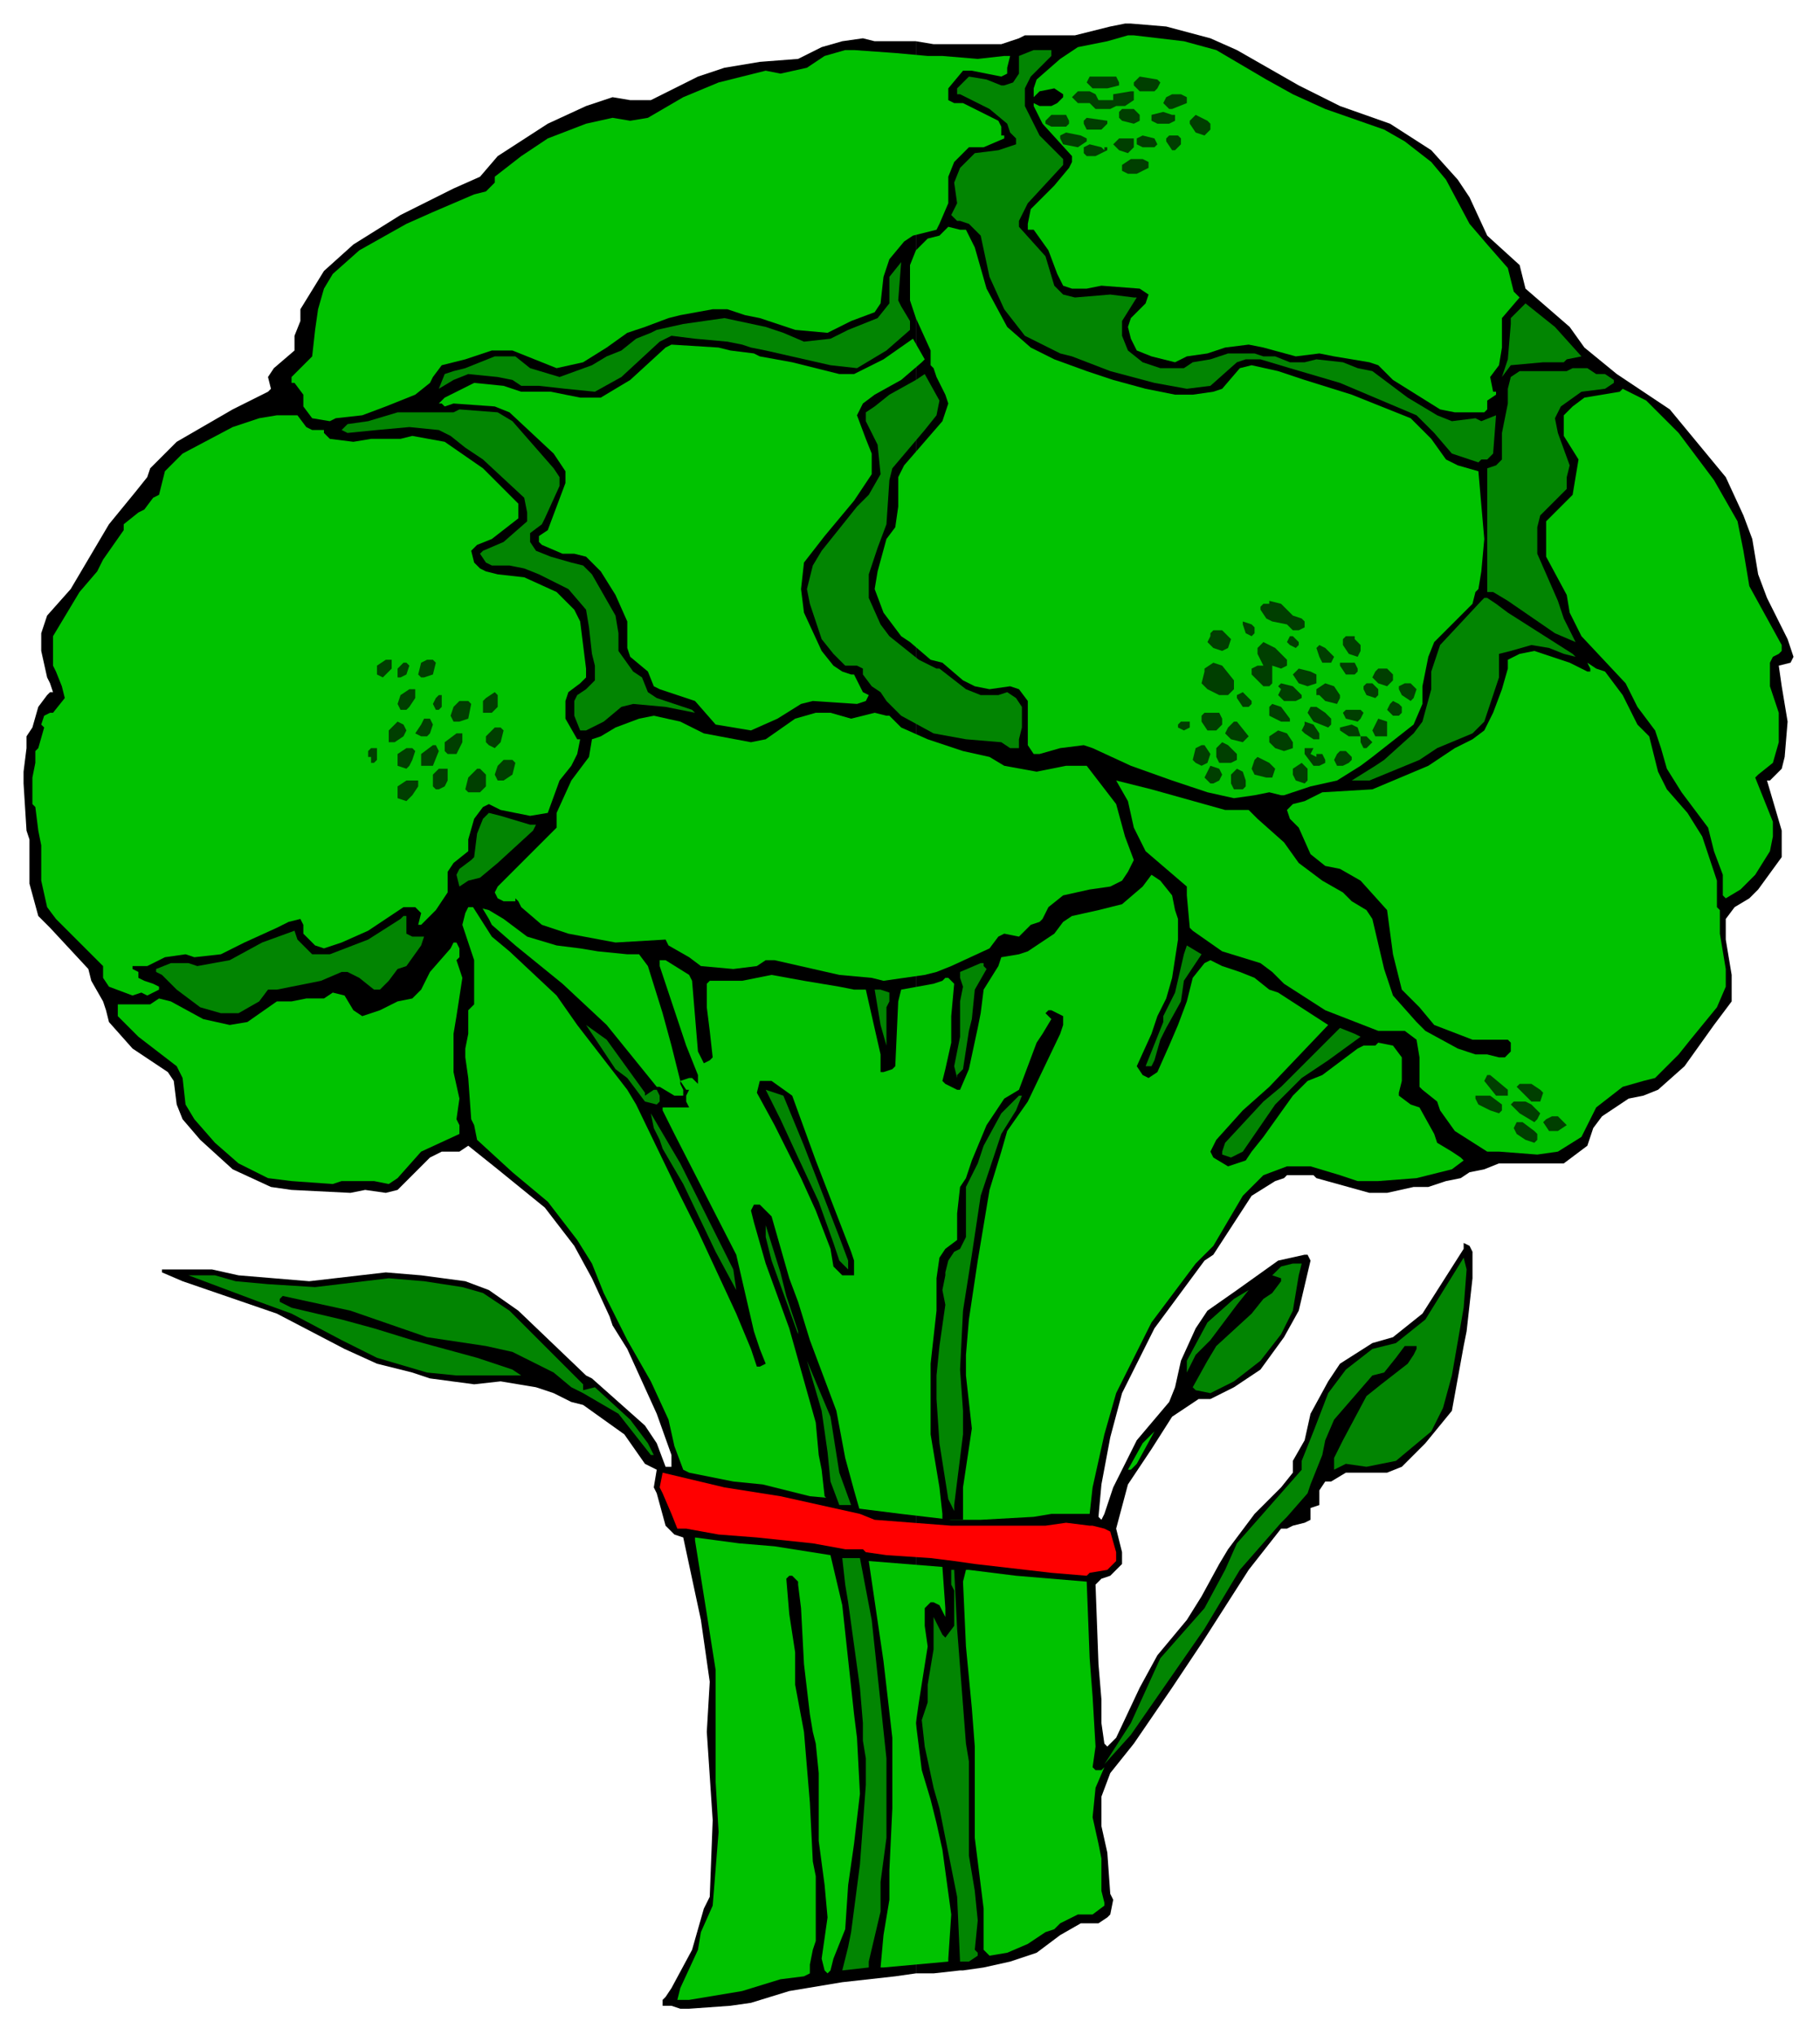 <?xml version="1.0" encoding="UTF-8" standalone="no"?>
<svg
   xmlns:dc="http://purl.org/dc/elements/1.1/"
   xmlns:cc="http://creativecommons.org/ns#"
   xmlns:rdf="http://www.w3.org/1999/02/22-rdf-syntax-ns#"
   xmlns:svg="http://www.w3.org/2000/svg"
   xmlns="http://www.w3.org/2000/svg"
   xmlns:sodipodi="http://sodipodi.sourceforge.net/DTD/sodipodi-0.dtd"
   xmlns:inkscape="http://www.inkscape.org/namespaces/inkscape"
   version="1.0"
   width="163.512mm"
   height="182.827mm"
   id="svg247"
   sodipodi:docname="VEGTB033.WMF">
  <sodipodi:namedview
     pagecolor="#ffffff"
     bordercolor="#666666"
     borderopacity="1"
     objecttolerance="10"
     gridtolerance="10"
     guidetolerance="10"
     inkscape:pageopacity="0"
     inkscape:pageshadow="2"
     inkscape:window-width="640"
     inkscape:window-height="480"
     id="namedview249" />
  <defs
     id="defs3">
    <pattern
       id="WMFhbasepattern"
       patternUnits="userSpaceOnUse"
       width="6"
       height="6"
       x="0"
       y="0" />
  </defs>
  <path
     style="fill:#000000;fill-rule:evenodd;fill-opacity:1;stroke:none;"
     d="  M 311,14   L 311,670   L 304,671   L 286,673   L 268,676   L 255,680   L 248,681   L 234,682   L 231,682   L 228,681   L 225,681   L 225,680   L 225,679   L 226,678   L 228,675   L 235,662   L 239,648   L 241,644   L 242,618   L 240,588   L 241,571   L 238,550   L 232,522   L 229,521   L 226,518   L 223,507   L 222,505   L 223,499   L 219,497   L 212,487   L 198,477   L 194,476   L 188,473   L 182,471   L 170,469   L 161,470   L 146,468   L 140,466   L 128,463   L 117,458   L 94,446   L 62,435   L 55,432   L 55,431   L 56,431   L 72,431   L 81,433   L 105,435   L 131,432   L 143,433   L 158,435   L 166,438   L 176,445   L 199,467   L 201,468   L 219,484   L 223,490   L 226,498   L 227,498   L 228,498   L 228,494   L 223,480   L 213,458   L 208,450   L 207,447   L 201,434   L 195,423   L 185,410   L 169,397   L 159,389   L 156,391   L 150,391   L 146,393   L 135,404   L 131,405   L 124,404   L 119,405   L 99,404   L 92,403   L 79,397   L 68,387   L 62,380   L 60,375   L 59,367   L 57,364   L 45,356   L 37,347   L 36,343   L 35,340   L 31,333   L 30,329   L 17,315   L 13,311   L 10,300   L 10,285   L 9,282   L 8,266   L 8,262   L 9,254   L 9,250   L 11,247   L 13,240   L 16,236   L 17,235   L 18,235   L 17,232   L 16,230   L 14,221   L 14,215   L 16,209   L 24,200   L 37,178   L 46,167   L 50,162   L 51,159   L 55,155   L 60,150   L 79,139   L 91,133   L 92,132   L 91,128   L 93,125   L 100,119   L 100,114   L 102,109   L 102,105   L 110,92   L 120,83   L 136,73   L 154,64   L 163,60   L 169,53   L 186,42   L 199,36   L 208,33   L 214,34   L 221,34   L 237,26   L 246,23   L 258,21   L 271,20   L 279,16   L 286,14   L 293,13   L 297,14   L 305,14   L 311,14  z "
     id="path5" />
  <path
     style="fill:#000000;fill-rule:evenodd;fill-opacity:1;stroke:none;"
     d="  M 311,14   L 317,15   L 326,15   L 340,15   L 346,13   L 348,12   L 365,12   L 377,9   L 382,8   L 384,8   L 396,9   L 411,13   L 420,17   L 441,29   L 455,36   L 472,42   L 486,51   L 495,61   L 499,67   L 505,80   L 516,90   L 518,98   L 533,111   L 538,118   L 549,127   L 567,139   L 586,162   L 592,175   L 595,183   L 597,195   L 600,203   L 607,217   L 609,223   L 608,225   L 604,226   L 605,233   L 607,245   L 606,257   L 605,261   L 602,264   L 601,265   L 600,265   L 605,282   L 605,291   L 597,302   L 594,305   L 589,308   L 586,312   L 586,319   L 588,331   L 588,340   L 582,348   L 572,362   L 563,370   L 558,372   L 553,373   L 544,379   L 541,383   L 539,389   L 531,395   L 526,395   L 514,395   L 509,395   L 504,397   L 499,398   L 496,400   L 491,401   L 485,403   L 480,403   L 471,405   L 465,405   L 447,400   L 446,399   L 437,399   L 436,400   L 433,401   L 425,406   L 412,426   L 409,428   L 392,451   L 381,473   L 377,488   L 374,504   L 373,515   L 374,516   L 375,514   L 378,505   L 380,501   L 386,489   L 397,476   L 399,471   L 401,462   L 406,451   L 410,445   L 420,438   L 434,428   L 443,426   L 444,426   L 445,428   L 441,445   L 436,454   L 428,465   L 419,471   L 411,475   L 407,475   L 401,479   L 398,481   L 391,492   L 387,498   L 383,504   L 379,519   L 381,527   L 381,531   L 377,535   L 374,536   L 372,538   L 373,565   L 374,577   L 374,585   L 375,592   L 376,593   L 379,590   L 387,573   L 393,562   L 403,550   L 408,542   L 414,531   L 417,526   L 426,514   L 435,505   L 439,500   L 439,496   L 443,489   L 445,480   L 451,469   L 455,463   L 466,456   L 473,454   L 483,446   L 497,424   L 497,422   L 497,422   L 499,423   L 500,425   L 500,434   L 498,452   L 497,457   L 495,468   L 493,479   L 484,490   L 476,498   L 471,500   L 462,500   L 457,500   L 452,503   L 450,503   L 448,506   L 448,510   L 448,511   L 445,512   L 445,515   L 445,516   L 443,517   L 439,518   L 437,519   L 435,519   L 424,533   L 408,558   L 398,573   L 385,592   L 377,602   L 374,610   L 374,620   L 376,629   L 377,643   L 378,645   L 377,650   L 376,651   L 373,653   L 367,653   L 360,657   L 352,663   L 343,666   L 334,668   L 327,669   L 326,669   L 317,670   L 311,670   L 311,14  z "
     id="path7" />
  <path
     style="fill:#000000;fill-rule:evenodd;fill-opacity:1;stroke:none;"
     d="  M 159,374   L 161,375   L 163,375   L 180,386   L 186,392   L 187,395   L 199,409   L 200,411   L 202,413   L 205,412   L 206,410   L 191,393   L 190,391   L 173,376   L 169,371   L 161,362   L 159,360   L 157,357   L 159,374  z "
     id="path9" />
  <path
     style="fill:#00c200;fill-rule:evenodd;fill-opacity:1;stroke:none;"
     d="  M 159,366   L 158,359   L 158,356   L 159,351   L 159,344   L 159,343   L 161,341   L 161,326   L 158,317   L 157,314   L 158,310   L 159,308   L 162,308   L 166,309   L 171,312   L 179,318   L 189,321   L 197,322   L 203,323   L 213,324   L 216,324   L 217,324   L 220,328   L 225,344   L 228,355   L 231,367   L 234,366   L 235,366   L 236,367   L 237,368   L 237,365   L 233,355   L 224,328   L 224,326   L 226,326   L 234,331   L 235,333   L 237,357   L 239,361   L 241,360   L 242,359   L 241,350   L 240,342   L 240,334   L 241,333   L 252,333   L 262,331   L 273,333   L 285,335   L 290,336   L 294,336   L 299,358   L 299,362   L 299,364   L 300,364   L 303,363   L 304,362   L 305,340   L 306,336   L 317,334   L 320,333   L 321,332   L 321,332   L 322,332   L 324,334   L 323,345   L 323,354   L 321,363   L 320,367   L 321,368   L 325,370   L 326,370   L 329,363   L 332,349   L 333,344   L 334,336   L 339,328   L 340,325   L 346,324   L 349,323   L 358,317   L 361,313   L 364,311   L 373,309   L 381,307   L 388,301   L 391,297   L 394,299   L 398,304   L 399,309   L 400,312   L 400,319   L 398,332   L 396,339   L 393,345   L 391,351   L 386,362   L 388,365   L 390,366   L 393,364   L 397,355   L 400,348   L 403,340   L 405,332   L 409,327   L 411,326   L 415,328   L 421,330   L 426,332   L 431,336   L 434,337   L 451,348   L 431,369   L 422,377   L 413,387   L 411,391   L 412,393   L 417,396   L 420,395   L 423,394   L 425,391   L 429,386   L 439,372   L 444,367   L 449,365   L 461,356   L 463,355   L 467,355   L 468,354   L 473,355   L 476,359   L 476,367   L 475,371   L 475,372   L 479,375   L 482,376   L 487,385   L 488,388   L 493,391   L 496,393   L 497,394   L 493,397   L 481,400   L 468,401   L 461,401   L 455,399   L 445,396   L 445,396   L 445,396   L 443,396   L 437,396   L 437,396   L 429,399   L 426,402   L 422,406   L 412,423   L 406,429   L 391,449   L 379,473   L 375,487   L 371,505   L 370,514   L 357,514   L 351,515   L 333,516   L 323,516   L 306,514   L 290,512   L 286,509   L 275,508   L 259,504   L 249,503   L 234,500   L 232,499   L 229,491   L 227,482   L 221,469   L 213,455   L 205,439   L 201,429   L 196,421   L 186,408   L 174,398   L 162,387   L 161,382   L 160,380   L 159,366  z "
     id="path11" />
  <path
     style="fill:#000000;fill-rule:evenodd;fill-opacity:1;stroke:none;"
     d="  M 167,314   L 166,312   L 163,307   L 160,307   L 167,318   L 173,323   L 189,338   L 196,348   L 213,370   L 216,375   L 230,404   L 237,418   L 250,446   L 255,458   L 257,464   L 257,464   L 258,464   L 260,463   L 258,458   L 256,452   L 250,426   L 229,385   L 225,377   L 225,376   L 232,376   L 233,376   L 234,376   L 233,374   L 233,372   L 234,370   L 233,370   L 231,367   L 231,368   L 232,370   L 232,372   L 229,372   L 224,369   L 223,369   L 206,348   L 191,334   L 175,321   L 167,314  z "
     id="path13" />
  <path
     style="fill:#00c200;fill-rule:evenodd;fill-opacity:1;stroke:none;"
     d="  M 413,17   L 430,27   L 439,32   L 450,37   L 470,44   L 477,48   L 486,55   L 491,61   L 499,76   L 505,83   L 512,91   L 514,99   L 516,101   L 510,108   L 510,118   L 509,124   L 506,128   L 507,133   L 508,133   L 508,134   L 505,136   L 505,139   L 504,140   L 499,140   L 494,140   L 489,139   L 473,129   L 468,124   L 465,123   L 453,121   L 448,120   L 440,121   L 429,118   L 424,117   L 416,118   L 410,120   L 403,121   L 399,123   L 391,121   L 386,119   L 384,115   L 383,111   L 384,108   L 389,103   L 390,100   L 387,98   L 374,97   L 369,98   L 364,98   L 361,97   L 359,93   L 356,85   L 351,78   L 349,78   L 349,76   L 350,71   L 358,63   L 363,57   L 364,55   L 364,53   L 354,42   L 351,36   L 351,35   L 353,36   L 357,36   L 359,35   L 361,33   L 361,32   L 358,30   L 353,31   L 352,32   L 351,33   L 351,33   L 351,33   L 351,33   L 351,30   L 352,27   L 360,20   L 366,16   L 376,14   L 383,12   L 385,12   L 402,14   L 413,17  z "
     id="path15" />
  <path
     style="fill:#00c200;fill-rule:evenodd;fill-opacity:1;stroke:none;"
     d="  M 315,19   L 320,19   L 332,20   L 341,19   L 342,19   L 343,19   L 342,23   L 342,25   L 340,26   L 330,24   L 327,24   L 322,30   L 322,34   L 324,35   L 327,35   L 339,41   L 340,43   L 340,46   L 341,46   L 341,47   L 334,50   L 329,50   L 324,55   L 322,60   L 322,69   L 319,76   L 318,78   L 310,80   L 307,82   L 302,88   L 300,94   L 299,103   L 297,106   L 289,109   L 281,113   L 270,112   L 258,108   L 253,107   L 247,105   L 242,105   L 231,107   L 227,108   L 219,111   L 213,113   L 206,118   L 198,123   L 189,125   L 179,121   L 174,119   L 167,119   L 158,122   L 150,124   L 147,128   L 146,130   L 141,134   L 131,138   L 123,141   L 114,142   L 112,143   L 106,142   L 103,138   L 103,134   L 100,130   L 99,130   L 99,128   L 106,121   L 107,112   L 108,105   L 110,98   L 113,93   L 122,85   L 138,76   L 147,72   L 161,66   L 165,65   L 168,62   L 168,60   L 177,53   L 186,47   L 199,42   L 208,40   L 214,41   L 220,40   L 232,33   L 244,28   L 260,24   L 265,25   L 274,23   L 280,19   L 287,17   L 290,17   L 304,18   L 315,19  z "
     id="path17" />
  <path
     style="fill:#028502;fill-rule:evenodd;fill-opacity:1;stroke:none;"
     d="  M 357,17   L 357,19   L 350,26   L 348,30   L 348,36   L 353,46   L 361,54   L 361,56   L 349,69   L 346,75   L 346,77   L 355,87   L 358,97   L 361,100   L 365,101   L 377,100   L 385,101   L 386,101   L 386,101   L 381,109   L 381,114   L 383,119   L 388,123   L 394,125   L 402,125   L 405,123   L 411,122   L 417,120   L 426,120   L 429,121   L 433,121   L 438,123   L 443,123   L 447,122   L 456,123   L 461,125   L 466,126   L 478,135   L 488,141   L 493,143   L 501,142   L 503,143   L 508,141   L 507,154   L 505,156   L 503,156   L 502,157   L 496,155   L 493,154   L 487,147   L 481,141   L 455,130   L 438,125   L 428,122   L 423,122   L 420,123   L 411,131   L 403,132   L 392,130   L 377,126   L 364,121   L 360,120   L 348,114   L 341,105   L 336,94   L 333,80   L 329,76   L 326,75   L 325,75   L 324,74   L 323,73   L 325,69   L 324,62   L 326,57   L 331,52   L 339,51   L 345,49   L 345,47   L 343,45   L 342,42   L 336,37   L 326,32   L 325,32   L 325,30   L 329,26   L 335,27   L 340,29   L 341,29   L 344,28   L 346,25   L 346,21   L 346,19   L 351,17   L 356,17   L 357,17  z "
     id="path19" />
  <path
     style="fill:#003f00;fill-rule:evenodd;fill-opacity:1;stroke:none;"
     d="  M 380,28   L 380,29   L 376,30   L 371,30   L 369,28   L 370,26   L 371,26   L 379,26   L 380,28  z "
     id="path21" />
  <path
     style="fill:#003f00;fill-rule:evenodd;fill-opacity:1;stroke:none;"
     d="  M 394,28   L 393,30   L 392,31   L 387,31   L 385,29   L 385,28   L 387,26   L 393,27   L 394,28  z "
     id="path23" />
  <path
     style="fill:#003f00;fill-rule:evenodd;fill-opacity:1;stroke:none;"
     d="  M 372,32   L 373,34   L 377,34   L 377,34   L 378,34   L 378,32   L 384,31   L 384,31   L 385,31   L 385,33   L 385,34   L 382,36   L 379,36   L 377,37   L 372,37   L 370,35   L 366,35   L 364,33   L 366,31   L 370,31   L 372,32  z "
     id="path25" />
  <path
     style="fill:#003f00;fill-rule:evenodd;fill-opacity:1;stroke:none;"
     d="  M 403,33   L 403,35   L 398,37   L 397,37   L 395,35   L 396,33   L 398,32   L 401,32   L 403,33  z "
     id="path27" />
  <path
     style="fill:#003f00;fill-rule:evenodd;fill-opacity:1;stroke:none;"
     d="  M 387,39   L 387,39   L 387,41   L 385,42   L 381,41   L 380,40   L 380,38   L 381,37   L 385,37   L 387,39  z "
     id="path29" />
  <path
     style="fill:#003f00;fill-rule:evenodd;fill-opacity:1;stroke:none;"
     d="  M 399,39   L 399,41   L 397,42   L 393,42   L 391,41   L 391,39   L 395,38   L 398,39   L 399,39  z "
     id="path31" />
  <path
     style="fill:#003f00;fill-rule:evenodd;fill-opacity:1;stroke:none;"
     d="  M 363,41   L 363,42   L 362,43   L 357,43   L 355,42   L 355,41   L 357,39   L 359,39   L 362,39   L 363,41  z "
     id="path33" />
  <path
     style="fill:#003f00;fill-rule:evenodd;fill-opacity:1;stroke:none;"
     d="  M 411,42   L 411,44   L 409,46   L 406,45   L 404,42   L 404,41   L 406,39   L 410,41   L 411,42  z "
     id="path35" />
  <path
     style="fill:#003f00;fill-rule:evenodd;fill-opacity:1;stroke:none;"
     d="  M 376,41   L 376,42   L 374,44   L 370,44   L 369,44   L 368,42   L 368,41   L 369,40   L 376,41   L 376,41  z "
     id="path37" />
  <path
     style="fill:#003f00;fill-rule:evenodd;fill-opacity:1;stroke:none;"
     d="  M 369,47   L 369,48   L 366,50   L 361,49   L 360,47   L 360,46   L 362,45   L 367,46   L 369,47  z "
     id="path39" />
  <path
     style="fill:#003f00;fill-rule:evenodd;fill-opacity:1;stroke:none;"
     d="  M 393,49   L 392,50   L 388,50   L 386,49   L 386,47   L 388,46   L 392,47   L 393,49  z "
     id="path41" />
  <path
     style="fill:#003f00;fill-rule:evenodd;fill-opacity:1;stroke:none;"
     d="  M 401,47   L 401,49   L 399,51   L 398,51   L 396,48   L 396,47   L 397,46   L 400,46   L 401,47  z "
     id="path43" />
  <path
     style="fill:#003f00;fill-rule:evenodd;fill-opacity:1;stroke:none;"
     d="  M 385,47   L 385,48   L 385,50   L 383,52   L 380,51   L 378,49   L 379,48   L 380,47   L 381,47   L 384,47   L 385,47  z "
     id="path45" />
  <path
     style="fill:#003f00;fill-rule:evenodd;fill-opacity:1;stroke:none;"
     d="  M 375,51   L 375,50   L 376,50   L 376,51   L 376,51   L 372,53   L 369,53   L 368,52   L 368,50   L 370,49   L 374,50   L 375,51  z "
     id="path47" />
  <path
     style="fill:#003f00;fill-rule:evenodd;fill-opacity:1;stroke:none;"
     d="  M 390,55   L 390,57   L 386,59   L 383,59   L 381,58   L 381,56   L 384,54   L 388,54   L 390,55  z "
     id="path49" />
  <path
     style="fill:#00c200;fill-rule:evenodd;fill-opacity:1;stroke:none;"
     d="  M 328,78   L 331,84   L 335,98   L 342,111   L 350,118   L 358,122   L 369,126   L 378,129   L 389,132   L 399,134   L 405,134   L 412,133   L 415,132   L 421,125   L 425,124   L 434,126   L 443,129   L 459,134   L 479,142   L 486,149   L 491,156   L 495,158   L 502,160   L 504,183   L 503,194   L 502,200   L 501,201   L 500,205   L 487,218   L 485,223   L 483,233   L 483,239   L 480,246   L 466,257   L 462,260   L 454,265   L 445,267   L 439,269   L 436,270   L 435,270   L 431,269   L 426,270   L 419,271   L 410,269   L 398,265   L 384,260   L 371,254   L 368,253   L 360,254   L 353,256   L 351,256   L 349,253   L 349,248   L 349,244   L 349,238   L 346,234   L 343,233   L 336,234   L 331,233   L 327,231   L 320,225   L 316,224   L 309,218   L 306,216   L 300,208   L 297,200   L 298,194   L 301,183   L 304,179   L 305,172   L 305,162   L 307,158   L 320,143   L 322,137   L 321,134   L 318,128   L 317,125   L 316,124   L 316,119   L 311,108   L 309,102   L 309,90   L 311,85   L 315,81   L 319,80   L 322,77   L 326,78   L 328,78  z "
     id="path51" />
  <path
     style="fill:#028502;fill-rule:evenodd;fill-opacity:1;stroke:none;"
     d="  M 306,104   L 309,109   L 309,112   L 301,119   L 291,125   L 282,124   L 260,119   L 255,118   L 252,117   L 247,116   L 236,115   L 228,114   L 224,116   L 211,128   L 202,133   L 192,132   L 183,131   L 177,131   L 174,129   L 169,128   L 159,127   L 154,129   L 149,132   L 151,127   L 154,126   L 158,125   L 168,121   L 175,121   L 180,125   L 190,128   L 201,124   L 206,121   L 211,119   L 216,115   L 221,113   L 223,112   L 232,110   L 246,108   L 260,111   L 266,113   L 273,116   L 282,115   L 288,112   L 298,108   L 302,103   L 302,94   L 306,89   L 305,102   L 306,104  z "
     id="path53" />
  <path
     style="fill:#028502;fill-rule:evenodd;fill-opacity:1;stroke:none;"
     d="  M 537,121   L 532,122   L 531,123   L 524,123   L 513,124   L 510,128   L 512,122   L 513,110   L 513,108   L 516,105   L 518,103   L 528,111   L 537,121  z "
     id="path55" />
  <path
     style="fill:#00c200;fill-rule:evenodd;fill-opacity:1;stroke:none;"
     d="  M 314,122   L 313,123   L 306,129   L 297,134   L 293,137   L 291,141   L 294,149   L 296,154   L 296,161   L 290,170   L 280,182   L 273,191   L 272,200   L 273,208   L 279,221   L 283,226   L 286,228   L 289,229   L 290,229   L 293,235   L 295,236   L 294,238   L 291,239   L 276,238   L 272,239   L 264,244   L 255,248   L 243,246   L 236,238   L 224,234   L 222,233   L 220,228   L 214,223   L 213,220   L 213,211   L 209,202   L 204,194   L 199,189   L 195,188   L 191,188   L 184,185   L 183,184   L 183,182   L 186,180   L 189,172   L 192,164   L 192,160   L 188,154   L 173,140   L 168,138   L 154,137   L 151,138   L 150,137   L 149,137   L 151,135   L 161,130   L 171,131   L 177,133   L 187,133   L 197,135   L 204,135   L 214,129   L 226,118   L 228,117   L 244,118   L 248,119   L 256,120   L 258,121   L 269,123   L 285,127   L 290,127   L 300,122   L 310,115   L 310,115   L 314,122  z "
     id="path57" />
  <path
     style="fill:#028502;fill-rule:evenodd;fill-opacity:1;stroke:none;"
     d="  M 542,127   L 545,127   L 548,129   L 548,130   L 545,132   L 537,133   L 530,138   L 528,142   L 529,147   L 533,158   L 532,162   L 532,166   L 523,175   L 522,179   L 522,188   L 529,204   L 531,210   L 535,218   L 528,215   L 512,204   L 507,201   L 505,201   L 505,197   L 505,186   L 505,175   L 505,168   L 505,165   L 505,159   L 508,158   L 510,156   L 510,153   L 510,147   L 512,137   L 512,132   L 513,128   L 516,126   L 529,126   L 532,126   L 534,125   L 539,125   L 542,127  z "
     id="path59" />
  <path
     style="fill:#028502;fill-rule:evenodd;fill-opacity:1;stroke:none;"
     d="  M 318,141   L 314,146   L 303,159   L 302,163   L 301,178   L 298,186   L 295,195   L 295,203   L 299,212   L 302,216   L 307,220   L 312,224   L 318,227   L 319,227   L 328,234   L 333,236   L 339,236   L 342,235   L 345,237   L 347,240   L 347,247   L 346,251   L 346,254   L 343,254   L 340,252   L 328,251   L 317,249   L 306,243   L 301,238   L 301,238   L 299,235   L 296,233   L 293,229   L 293,227   L 291,226   L 287,226   L 283,222   L 279,217   L 275,205   L 274,200   L 276,192   L 279,187   L 291,172   L 295,168   L 299,161   L 298,151   L 294,143   L 294,140   L 297,138   L 302,134   L 311,129   L 314,127   L 319,136   L 318,141  z "
     id="path61" />
  <path
     style="fill:#00c200;fill-rule:evenodd;fill-opacity:1;stroke:none;"
     d="  M 570,147   L 582,163   L 590,177   L 592,187   L 594,199   L 605,219   L 605,221   L 604,222   L 602,223   L 601,225   L 601,233   L 604,242   L 604,252   L 602,259   L 597,263   L 596,264   L 602,279   L 602,284   L 601,289   L 596,297   L 591,302   L 586,305   L 585,304   L 585,297   L 582,289   L 580,281   L 571,269   L 566,261   L 564,254   L 562,248   L 556,240   L 552,232   L 537,216   L 533,208   L 532,202   L 525,189   L 525,181   L 525,177   L 534,168   L 536,156   L 531,148   L 531,141   L 534,138   L 538,135   L 550,133   L 551,132   L 559,136   L 570,147  z "
     id="path63" />
  <path
     style="fill:#028502;fill-rule:evenodd;fill-opacity:1;stroke:none;"
     d="  M 174,143   L 188,159   L 190,162   L 190,165   L 185,176   L 184,178   L 180,181   L 180,184   L 182,187   L 187,189   L 194,191   L 198,192   L 201,195   L 209,209   L 210,215   L 210,221   L 215,228   L 218,230   L 220,235   L 223,237   L 235,241   L 236,242   L 226,240   L 215,239   L 211,240   L 205,245   L 199,248   L 197,248   L 195,243   L 195,238   L 196,236   L 199,234   L 202,231   L 202,226   L 201,222   L 200,213   L 199,207   L 193,200   L 183,195   L 178,193   L 173,192   L 167,192   L 165,191   L 163,188   L 164,187   L 171,184   L 179,177   L 179,174   L 178,169   L 164,156   L 158,152   L 153,148   L 149,146   L 139,145   L 128,146   L 118,147   L 116,146   L 118,144   L 125,143   L 135,140   L 154,140   L 156,139   L 169,140   L 174,143  z "
     id="path65" />
  <path
     style="fill:#00c200;fill-rule:evenodd;fill-opacity:1;stroke:none;"
     d="  M 101,141   L 104,145   L 106,146   L 110,146   L 110,147   L 112,149   L 120,150   L 126,149   L 136,149   L 140,148   L 151,150   L 164,159   L 176,171   L 176,176   L 167,183   L 162,185   L 160,187   L 161,191   L 163,193   L 165,194   L 169,195   L 178,196   L 189,201   L 195,207   L 197,211   L 199,227   L 199,230   L 197,232   L 193,235   L 192,238   L 192,244   L 196,251   L 196,251   L 197,251   L 196,256   L 194,260   L 190,265   L 186,276   L 180,277   L 170,275   L 166,273   L 164,274   L 161,278   L 159,285   L 159,289   L 154,293   L 152,296   L 152,303   L 148,309   L 143,314   L 142,314   L 143,310   L 141,308   L 137,308   L 131,312   L 125,316   L 116,320   L 110,322   L 107,321   L 103,317   L 103,315   L 103,314   L 102,312   L 98,313   L 94,315   L 83,320   L 75,324   L 66,325   L 63,324   L 56,325   L 50,328   L 46,328   L 45,328   L 45,329   L 47,330   L 47,332   L 49,333   L 52,334   L 54,335   L 54,336   L 54,336   L 50,338   L 48,337   L 45,338   L 37,335   L 35,332   L 35,328   L 19,312   L 16,308   L 14,299   L 14,287   L 13,282   L 12,274   L 11,273   L 11,264   L 12,259   L 12,257   L 12,255   L 13,254   L 15,247   L 14,246   L 15,243   L 17,242   L 18,242   L 22,237   L 21,233   L 19,228   L 18,226   L 18,216   L 27,201   L 33,194   L 35,190   L 42,180   L 42,178   L 47,174   L 49,173   L 52,169   L 54,168   L 56,160   L 62,154   L 79,145   L 88,142   L 94,141   L 97,141   L 101,141  z "
     id="path67" />
  <path
     style="fill:#028502;fill-rule:evenodd;fill-opacity:1;stroke:none;"
     d="  M 508,205   L 512,208   L 534,222   L 535,223   L 531,222   L 526,220   L 520,219   L 513,221   L 509,222   L 509,223   L 509,230   L 504,245   L 500,249   L 488,254   L 482,258   L 465,265   L 461,265   L 459,265   L 467,260   L 470,258   L 480,249   L 483,245   L 486,234   L 486,228   L 489,219   L 503,204   L 504,203   L 505,203   L 508,205  z "
     id="path69" />
  <path
     style="fill:#003f00;fill-rule:evenodd;fill-opacity:1;stroke:none;"
     d="  M 439,209   L 442,210   L 443,211   L 443,213   L 441,214   L 439,214   L 437,212   L 432,211   L 430,210   L 428,207   L 428,206   L 429,205   L 431,205   L 431,204   L 435,205   L 439,209  z "
     id="path71" />
  <path
     style="fill:#003f00;fill-rule:evenodd;fill-opacity:1;stroke:none;"
     d="  M 426,213   L 426,215   L 425,216   L 423,215   L 422,212   L 422,211   L 425,212   L 426,213  z "
     id="path73" />
  <path
     style="fill:#003f00;fill-rule:evenodd;fill-opacity:1;stroke:none;"
     d="  M 418,217   L 417,220   L 415,221   L 412,220   L 410,218   L 411,216   L 411,215   L 411,215   L 412,214   L 415,214   L 418,217  z "
     id="path75" />
  <path
     style="fill:#003f00;fill-rule:evenodd;fill-opacity:1;stroke:none;"
     d="  M 441,218   L 441,219   L 440,220   L 438,219   L 437,218   L 438,216   L 439,216   L 441,218  z "
     id="path77" />
  <path
     style="fill:#003f00;fill-rule:evenodd;fill-opacity:1;stroke:none;"
     d="  M 460,217   L 462,219   L 462,220   L 462,221   L 461,223   L 458,222   L 456,219   L 456,217   L 457,216   L 460,216   L 460,217  z "
     id="path79" />
  <path
     style="fill:#003f00;fill-rule:evenodd;fill-opacity:1;stroke:none;"
     d="  M 437,224   L 437,226   L 435,227   L 432,226   L 432,230   L 432,231   L 432,232   L 431,233   L 429,233   L 427,231   L 425,229   L 425,227   L 427,226   L 429,226   L 427,222   L 427,220   L 429,218   L 433,220   L 437,224  z "
     id="path81" />
  <path
     style="fill:#003f00;fill-rule:evenodd;fill-opacity:1;stroke:none;"
     d="  M 453,223   L 452,225   L 449,225   L 448,223   L 447,220   L 448,219   L 450,220   L 453,223  z "
     id="path83" />
  <path
     style="fill:#00c200;fill-rule:evenodd;fill-opacity:1;stroke:none;"
     d="  M 533,225   L 537,227   L 539,228   L 540,228   L 540,227   L 539,225   L 542,227   L 545,228   L 551,236   L 556,246   L 560,250   L 563,262   L 566,268   L 573,276   L 578,284   L 582,296   L 583,299   L 583,308   L 584,309   L 584,317   L 586,329   L 586,335   L 583,342   L 574,353   L 570,358   L 562,366   L 558,367   L 551,369   L 542,376   L 540,380   L 537,386   L 529,391   L 522,392   L 509,391   L 505,391   L 494,384   L 489,377   L 488,374   L 483,370   L 483,370   L 482,369   L 482,359   L 481,353   L 477,350   L 468,350   L 450,343   L 436,334   L 432,330   L 428,327   L 415,323   L 405,316   L 404,315   L 403,304   L 403,302   L 403,301   L 389,289   L 385,281   L 383,272   L 379,265   L 379,265   L 391,268   L 416,275   L 423,275   L 424,275   L 427,278   L 436,286   L 441,293   L 449,299   L 456,303   L 459,306   L 464,309   L 466,312   L 470,329   L 473,338   L 481,347   L 484,350   L 495,356   L 501,358   L 505,358   L 509,359   L 511,359   L 513,357   L 513,354   L 512,353   L 500,353   L 487,348   L 482,342   L 476,336   L 473,324   L 471,309   L 462,299   L 455,295   L 450,294   L 445,290   L 441,281   L 438,278   L 437,275   L 439,273   L 443,272   L 449,269   L 466,268   L 485,260   L 494,254   L 500,251   L 504,248   L 507,242   L 510,234   L 512,227   L 512,224   L 516,222   L 521,221   L 527,223   L 533,225  z "
     id="path85" />
  <path
     style="fill:#003f00;fill-rule:evenodd;fill-opacity:1;stroke:none;"
     d="  M 148,225   L 147,229   L 144,230   L 143,230   L 142,229   L 143,225   L 145,224   L 147,224   L 148,225  z "
     id="path87" />
  <path
     style="fill:#003f00;fill-rule:evenodd;fill-opacity:1;stroke:none;"
     d="  M 133,225   L 133,227   L 130,230   L 128,229   L 128,226   L 131,224   L 133,224   L 133,225  z "
     id="path89" />
  <path
     style="fill:#003f00;fill-rule:evenodd;fill-opacity:1;stroke:none;"
     d="  M 139,226   L 138,229   L 136,230   L 135,230   L 135,227   L 137,225   L 138,225   L 139,226  z "
     id="path91" />
  <path
     style="fill:#003f00;fill-rule:evenodd;fill-opacity:1;stroke:none;"
     d="  M 461,227   L 461,228   L 460,229   L 457,229   L 455,226   L 455,225   L 457,225   L 460,225   L 461,227  z "
     id="path93" />
  <path
     style="fill:#003f00;fill-rule:evenodd;fill-opacity:1;stroke:none;"
     d="  M 419,231   L 419,234   L 417,236   L 414,236   L 410,234   L 408,232   L 409,228   L 409,227   L 412,225   L 415,226   L 419,231  z "
     id="path95" />
  <path
     style="fill:#003f00;fill-rule:evenodd;fill-opacity:1;stroke:none;"
     d="  M 473,229   L 473,231   L 471,233   L 468,232   L 466,230   L 467,228   L 468,227   L 471,227   L 473,229  z "
     id="path97" />
  <path
     style="fill:#003f00;fill-rule:evenodd;fill-opacity:1;stroke:none;"
     d="  M 447,229   L 447,232   L 447,232   L 444,233   L 441,232   L 439,229   L 441,227   L 445,228   L 447,229  z "
     id="path99" />
  <path
     style="fill:#003f00;fill-rule:evenodd;fill-opacity:1;stroke:none;"
     d="  M 468,234   L 468,236   L 467,237   L 464,236   L 463,234   L 463,233   L 464,232   L 466,232   L 468,234  z "
     id="path101" />
  <path
     style="fill:#003f00;fill-rule:evenodd;fill-opacity:1;stroke:none;"
     d="  M 481,234   L 480,237   L 479,238   L 476,236   L 475,234   L 475,233   L 477,232   L 479,232   L 481,234  z "
     id="path103" />
  <path
     style="fill:#003f00;fill-rule:evenodd;fill-opacity:1;stroke:none;"
     d="  M 455,236   L 455,237   L 454,239   L 450,238   L 448,236   L 447,236   L 447,234   L 450,232   L 453,233   L 455,236  z "
     id="path105" />
  <path
     style="fill:#003f00;fill-rule:evenodd;fill-opacity:1;stroke:none;"
     d="  M 442,236   L 442,237   L 440,238   L 436,238   L 434,236   L 435,234   L 434,233   L 435,232   L 439,233   L 442,236  z "
     id="path107" />
  <path
     style="fill:#003f00;fill-rule:evenodd;fill-opacity:1;stroke:none;"
     d="  M 141,237   L 139,240   L 138,241   L 136,241   L 135,239   L 136,236   L 139,234   L 141,234   L 141,237  z "
     id="path109" />
  <path
     style="fill:#003f00;fill-rule:evenodd;fill-opacity:1;stroke:none;"
     d="  M 169,240   L 167,242   L 164,242   L 164,238   L 165,237   L 168,235   L 169,236   L 169,240  z "
     id="path111" />
  <path
     style="fill:#003f00;fill-rule:evenodd;fill-opacity:1;stroke:none;"
     d="  M 425,238   L 425,239   L 424,240   L 422,240   L 420,237   L 420,236   L 422,235   L 423,236   L 425,238  z "
     id="path113" />
  <path
     style="fill:#003f00;fill-rule:evenodd;fill-opacity:1;stroke:none;"
     d="  M 150,240   L 149,241   L 148,241   L 147,239   L 148,237   L 149,236   L 150,236   L 150,240  z "
     id="path115" />
  <path
     style="fill:#003f00;fill-rule:evenodd;fill-opacity:1;stroke:none;"
     d="  M 160,239   L 159,244   L 156,245   L 154,245   L 153,243   L 154,240   L 156,238   L 159,238   L 160,239  z "
     id="path117" />
  <path
     style="fill:#003f00;fill-rule:evenodd;fill-opacity:1;stroke:none;"
     d="  M 476,240   L 476,242   L 475,243   L 473,243   L 471,241   L 472,239   L 473,238   L 475,239   L 476,240  z "
     id="path119" />
  <path
     style="fill:#003f00;fill-rule:evenodd;fill-opacity:1;stroke:none;"
     d="  M 438,244   L 438,245   L 435,245   L 431,243   L 431,242   L 431,240   L 432,239   L 435,240   L 438,244  z "
     id="path121" />
  <path
     style="fill:#003f00;fill-rule:evenodd;fill-opacity:1;stroke:none;"
     d="  M 452,244   L 452,246   L 451,247   L 446,245   L 444,242   L 445,240   L 447,240   L 450,242   L 452,244  z "
     id="path123" />
  <path
     style="fill:#003f00;fill-rule:evenodd;fill-opacity:1;stroke:none;"
     d="  M 463,242   L 462,244   L 461,245   L 457,244   L 456,242   L 456,242   L 457,241   L 462,241   L 463,242  z "
     id="path125" />
  <path
     style="fill:#028502;fill-rule:evenodd;fill-opacity:1;stroke:none;"
     d="  M 299,336   L 302,337   L 302,340   L 301,342   L 301,355   L 299,348   L 297,336   L 299,336  z "
     id="path127" />
  <path
     style="fill:#00c200;fill-rule:evenodd;fill-opacity:1;stroke:none;"
     d="  M 296,332   L 285,331   L 263,326   L 261,326   L 260,326   L 257,328   L 249,329   L 238,328   L 234,325   L 227,321   L 226,319   L 209,320   L 193,317   L 184,314   L 177,308   L 176,306   L 175,305   L 175,306   L 171,306   L 169,305   L 168,303   L 169,301   L 186,284   L 189,281   L 189,276   L 194,265   L 200,257   L 201,251   L 204,250   L 209,247   L 217,244   L 222,243   L 231,245   L 239,249   L 255,252   L 260,251   L 270,244   L 277,242   L 282,242   L 289,244   L 297,242   L 301,243   L 302,243   L 306,247   L 315,251   L 327,255   L 336,257   L 341,260   L 352,262   L 362,260   L 369,260   L 379,273   L 382,284   L 385,292   L 383,296   L 381,299   L 377,301   L 370,302   L 361,304   L 356,308   L 354,312   L 353,313   L 350,314   L 347,317   L 346,318   L 341,317   L 339,318   L 336,322   L 323,328   L 318,330   L 314,331   L 300,333   L 296,332  z "
     id="path129" />
  <path
     style="fill:#003f00;fill-rule:evenodd;fill-opacity:1;stroke:none;"
     d="  M 415,244   L 415,246   L 413,248   L 410,248   L 408,245   L 408,243   L 409,242   L 414,242   L 415,244  z "
     id="path131" />
  <path
     style="fill:#003f00;fill-rule:evenodd;fill-opacity:1;stroke:none;"
     d="  M 147,246   L 146,249   L 145,250   L 143,250   L 141,249   L 143,246   L 144,244   L 146,244   L 147,246  z "
     id="path133" />
  <path
     style="fill:#003f00;fill-rule:evenodd;fill-opacity:1;stroke:none;"
     d="  M 471,247   L 471,250   L 470,250   L 467,250   L 466,248   L 467,246   L 468,244   L 471,245   L 471,247  z "
     id="path135" />
  <path
     style="fill:#003f00;fill-rule:evenodd;fill-opacity:1;stroke:none;"
     d="  M 404,247   L 402,248   L 400,247   L 400,246   L 401,245   L 404,245   L 404,247  z "
     id="path137" />
  <path
     style="fill:#003f00;fill-rule:evenodd;fill-opacity:1;stroke:none;"
     d="  M 448,249   L 448,251   L 446,251   L 443,249   L 442,248   L 443,246   L 443,245   L 446,246   L 448,249  z "
     id="path139" />
  <path
     style="fill:#003f00;fill-rule:evenodd;fill-opacity:1;stroke:none;"
     d="  M 138,248   L 137,250   L 134,252   L 132,252   L 132,248   L 135,245   L 137,246   L 138,248  z "
     id="path141" />
  <path
     style="fill:#003f00;fill-rule:evenodd;fill-opacity:1;stroke:none;"
     d="  M 424,250   L 423,251   L 422,252   L 418,251   L 416,249   L 417,247   L 419,245   L 420,245   L 424,250  z "
     id="path143" />
  <path
     style="fill:#003f00;fill-rule:evenodd;fill-opacity:1;stroke:none;"
     d="  M 462,250   L 463,250   L 464,250   L 466,252   L 465,253   L 464,254   L 463,254   L 462,252   L 462,250   L 458,250   L 455,248   L 455,248   L 455,247   L 459,246   L 461,247   L 462,250  z "
     id="path145" />
  <path
     style="fill:#003f00;fill-rule:evenodd;fill-opacity:1;stroke:none;"
     d="  M 171,248   L 170,252   L 168,254   L 166,253   L 165,252   L 165,250   L 168,247   L 169,247   L 170,247   L 171,248  z "
     id="path147" />
  <path
     style="fill:#003f00;fill-rule:evenodd;fill-opacity:1;stroke:none;"
     d="  M 439,252   L 439,254   L 436,255   L 433,254   L 431,252   L 431,250   L 434,248   L 437,249   L 439,252  z "
     id="path149" />
  <path
     style="fill:#003f00;fill-rule:evenodd;fill-opacity:1;stroke:none;"
     d="  M 157,252   L 155,256   L 154,256   L 152,256   L 151,255   L 151,252   L 155,249   L 157,249   L 157,252  z "
     id="path151" />
  <path
     style="fill:#003f00;fill-rule:evenodd;fill-opacity:1;stroke:none;"
     d="  M 420,256   L 420,258   L 418,259   L 414,259   L 413,257   L 413,254   L 415,252   L 417,253   L 420,256  z "
     id="path153" />
  <path
     style="fill:#003f00;fill-rule:evenodd;fill-opacity:1;stroke:none;"
     d="  M 411,256   L 410,259   L 408,260   L 406,259   L 405,258   L 406,254   L 408,253   L 409,253   L 411,256  z "
     id="path155" />
  <path
     style="fill:#003f00;fill-rule:evenodd;fill-opacity:1;stroke:none;"
     d="  M 149,255   L 147,260   L 145,260   L 143,260   L 143,256   L 147,253   L 148,253   L 149,255  z "
     id="path157" />
  <path
     style="fill:#003f00;fill-rule:evenodd;fill-opacity:1;stroke:none;"
     d="  M 141,255   L 140,258   L 139,260   L 138,261   L 135,260   L 135,259   L 135,256   L 138,254   L 140,254   L 141,255  z "
     id="path159" />
  <path
     style="fill:#003f00;fill-rule:evenodd;fill-opacity:1;stroke:none;"
     d="  M 445,256   L 447,257   L 447,257   L 447,256   L 449,256   L 450,258   L 450,259   L 448,260   L 446,260   L 443,256   L 443,254   L 444,254   L 446,254   L 445,256  z "
     id="path161" />
  <path
     style="fill:#003f00;fill-rule:evenodd;fill-opacity:1;stroke:none;"
     d="  M 128,255   L 128,258   L 128,258   L 127,259   L 126,259   L 126,257   L 125,257   L 125,255   L 126,254   L 128,254   L 128,255  z "
     id="path163" />
  <path
     style="fill:#003f00;fill-rule:evenodd;fill-opacity:1;stroke:none;"
     d="  M 458,256   L 459,257   L 459,258   L 458,259   L 456,260   L 454,260   L 453,258   L 454,256   L 455,255   L 457,255   L 458,256  z "
     id="path165" />
  <path
     style="fill:#003f00;fill-rule:evenodd;fill-opacity:1;stroke:none;"
     d="  M 433,261   L 432,264   L 430,264   L 426,263   L 425,261   L 426,258   L 427,257   L 431,259   L 433,261  z "
     id="path167" />
  <path
     style="fill:#003f00;fill-rule:evenodd;fill-opacity:1;stroke:none;"
     d="  M 175,259   L 174,263   L 171,265   L 169,265   L 168,263   L 169,260   L 171,258   L 173,258   L 174,258   L 175,259  z "
     id="path169" />
  <path
     style="fill:#003f00;fill-rule:evenodd;fill-opacity:1;stroke:none;"
     d="  M 444,261   L 444,265   L 443,266   L 440,265   L 439,263   L 439,261   L 442,259   L 443,260   L 444,261  z "
     id="path171" />
  <path
     style="fill:#003f00;fill-rule:evenodd;fill-opacity:1;stroke:none;"
     d="  M 415,263   L 414,265   L 412,266   L 411,266   L 409,264   L 410,262   L 411,260   L 414,261   L 415,263  z "
     id="path173" />
  <path
     style="fill:#003f00;fill-rule:evenodd;fill-opacity:1;stroke:none;"
     d="  M 165,263   L 165,267   L 163,269   L 160,269   L 159,269   L 158,268   L 159,264   L 162,261   L 163,261   L 165,263  z "
     id="path175" />
  <path
     style="fill:#003f00;fill-rule:evenodd;fill-opacity:1;stroke:none;"
     d="  M 152,265   L 151,267   L 149,268   L 148,268   L 147,267   L 147,263   L 149,261   L 152,261   L 152,265  z "
     id="path177" />
  <path
     style="fill:#003f00;fill-rule:evenodd;fill-opacity:1;stroke:none;"
     d="  M 423,265   L 423,267   L 422,268   L 419,268   L 418,266   L 418,263   L 420,261   L 422,262   L 423,265  z "
     id="path179" />
  <path
     style="fill:#003f00;fill-rule:evenodd;fill-opacity:1;stroke:none;"
     d="  M 142,267   L 140,270   L 138,272   L 135,271   L 135,270   L 135,267   L 138,265   L 142,265   L 142,267  z "
     id="path181" />
  <path
     style="fill:#028502;fill-rule:evenodd;fill-opacity:1;stroke:none;"
     d="  M 180,280   L 182,280   L 181,282   L 169,293   L 163,298   L 159,299   L 156,301   L 155,297   L 156,295   L 160,292   L 161,291   L 162,283   L 164,278   L 166,276   L 170,277   L 180,280  z "
     id="path183" />
  <path
     style="fill:#028502;fill-rule:evenodd;fill-opacity:1;stroke:none;"
     d="  M 138,314   L 138,317   L 140,318   L 144,318   L 143,321   L 138,328   L 135,329   L 132,333   L 129,336   L 127,336   L 122,332   L 118,330   L 116,330   L 109,333   L 99,335   L 94,336   L 91,336   L 88,340   L 81,344   L 75,344   L 68,342   L 60,336   L 55,331   L 53,330   L 53,330   L 53,329   L 58,327   L 64,327   L 67,328   L 78,326   L 89,320   L 100,316   L 101,319   L 106,324   L 112,324   L 125,319   L 136,312   L 137,311   L 138,311   L 138,314  z "
     id="path185" />
  <path
     style="fill:#00c200;fill-rule:evenodd;fill-opacity:1;stroke:none;"
     d="  M 156,322   L 156,325   L 155,326   L 157,332   L 155,345   L 154,351   L 154,364   L 156,373   L 155,380   L 156,382   L 156,385   L 143,391   L 135,400   L 132,402   L 127,401   L 116,401   L 113,402   L 99,401   L 91,400   L 81,395   L 73,388   L 66,380   L 63,375   L 62,366   L 60,362   L 47,352   L 40,345   L 40,342   L 40,341   L 43,341   L 51,341   L 54,339   L 58,340   L 69,346   L 78,348   L 84,347   L 94,340   L 99,340   L 104,339   L 110,339   L 113,337   L 117,338   L 120,343   L 123,345   L 129,343   L 135,340   L 140,339   L 143,336   L 146,330   L 153,322   L 154,320   L 155,320   L 156,322  z "
     id="path187" />
  <path
     style="fill:#028502;fill-rule:evenodd;fill-opacity:1;stroke:none;"
     d="  M 408,324   L 402,333   L 401,340   L 396,349   L 394,353   L 392,360   L 391,362   L 390,362   L 389,362   L 393,352   L 395,347   L 395,345   L 399,337   L 402,324   L 403,321   L 408,324   L 408,324  z "
     id="path189" />
  <path
     style="fill:#028502;fill-rule:evenodd;fill-opacity:1;stroke:none;"
     d="  M 334,328   L 335,329   L 331,336   L 330,346   L 329,350   L 327,363   L 325,365   L 325,366   L 325,366   L 324,362   L 326,352   L 326,340   L 327,335   L 326,332   L 326,330   L 333,327   L 334,327   L 334,328  z "
     id="path191" />
  <path
     style="fill:#028502;fill-rule:evenodd;fill-opacity:1;stroke:none;"
     d="  M 219,371   L 219,372   L 222,370   L 223,370   L 224,372   L 224,374   L 223,375   L 219,374   L 213,366   L 209,363   L 199,348   L 206,353   L 219,371  z "
     id="path193" />
  <path
     style="fill:#028502;fill-rule:evenodd;fill-opacity:1;stroke:none;"
     d="  M 462,352   L 451,360   L 445,364   L 442,366   L 433,375   L 422,391   L 418,393   L 415,392   L 415,391   L 416,388   L 429,374   L 435,369   L 453,351   L 455,349   L 460,351   L 462,352  z "
     id="path195" />
  <path
     style="fill:#003f00;fill-rule:evenodd;fill-opacity:1;stroke:none;"
     d="  M 512,370   L 512,372   L 511,372   L 508,372   L 504,367   L 505,365   L 506,365   L 512,370  z "
     id="path197" />
  <path
     style="fill:#000000;fill-rule:evenodd;fill-opacity:1;stroke:none;"
     d="  M 269,372   L 277,394   L 289,425   L 290,428   L 290,433   L 289,433   L 286,433   L 283,430   L 282,424   L 277,411   L 272,400   L 267,390   L 263,382   L 257,371   L 258,367   L 258,367   L 262,367   L 269,372  z "
     id="path199" />
  <path
     style="fill:#003f00;fill-rule:evenodd;fill-opacity:1;stroke:none;"
     d="  M 523,370   L 524,371   L 523,374   L 520,374   L 516,370   L 515,369   L 516,368   L 520,368   L 523,370  z "
     id="path201" />
  <path
     style="fill:#028502;fill-rule:evenodd;fill-opacity:1;stroke:none;"
     d="  M 273,389   L 285,420   L 288,428   L 288,431   L 287,430   L 285,428   L 283,422   L 278,408   L 271,393   L 265,380   L 260,370   L 260,370   L 266,372   L 273,389  z "
     id="path203" />
  <path
     style="fill:#003f00;fill-rule:evenodd;fill-opacity:1;stroke:none;"
     d="  M 510,375   L 510,377   L 509,378   L 506,377   L 502,375   L 501,373   L 501,372   L 506,372   L 510,375  z "
     id="path205" />
  <path
     style="fill:#003f00;fill-rule:evenodd;fill-opacity:1;stroke:none;"
     d="  M 520,375   L 523,378   L 522,380   L 521,381   L 516,378   L 513,375   L 514,374   L 518,374   L 520,375  z "
     id="path207" />
  <path
     style="fill:#028502;fill-rule:evenodd;fill-opacity:1;stroke:none;"
     d="  M 243,419   L 249,431   L 250,438   L 243,425   L 232,402   L 225,390   L 224,387   L 222,383   L 221,378   L 231,395   L 243,419  z "
     id="path209" />
  <path
     style="fill:#003f00;fill-rule:evenodd;fill-opacity:1;stroke:none;"
     d="  M 532,382   L 529,384   L 526,384   L 524,381   L 525,380   L 527,379   L 529,379   L 532,382  z "
     id="path211" />
  <path
     style="fill:#003f00;fill-rule:evenodd;fill-opacity:1;stroke:none;"
     d="  M 521,384   L 522,385   L 522,387   L 521,388   L 518,387   L 515,385   L 514,383   L 515,381   L 517,381   L 521,384  z "
     id="path213" />
  <path
     style="fill:#028502;fill-rule:evenodd;fill-opacity:1;stroke:none;"
     d="  M 497,444   L 493,467   L 490,478   L 486,486   L 474,496   L 464,498   L 457,497   L 453,499   L 453,495   L 456,489   L 464,474   L 469,470   L 478,463   L 480,460   L 481,458   L 481,457   L 480,457   L 477,457   L 474,461   L 470,466   L 466,467   L 453,482   L 450,489   L 449,494   L 445,504   L 444,507   L 437,515   L 435,517   L 421,533   L 409,553   L 384,589   L 375,599   L 384,585   L 394,563   L 409,546   L 416,533   L 420,524   L 442,499   L 442,496   L 446,486   L 451,473   L 457,465   L 466,458   L 474,456   L 484,448   L 497,427   L 498,431   L 497,444  z "
     id="path215" />
  <path
     style="fill:#028502;fill-rule:evenodd;fill-opacity:1;stroke:none;"
     d="  M 441,433   L 439,445   L 435,453   L 428,462   L 419,469   L 411,473   L 406,472   L 405,471   L 410,462   L 413,457   L 425,446   L 429,441   L 432,439   L 435,435   L 435,434   L 432,433   L 435,430   L 439,429   L 442,429   L 441,433  z "
     id="path217" />
  <path
     style="fill:#028502;fill-rule:evenodd;fill-opacity:1;stroke:none;"
     d="  M 80,435   L 91,436   L 107,437   L 132,434   L 144,435   L 157,437   L 164,439   L 173,445   L 187,459   L 198,470   L 198,471   L 198,472   L 202,471   L 214,482   L 220,490   L 222,494   L 221,494   L 210,480   L 198,473   L 194,471   L 188,466   L 174,459   L 165,457   L 145,454   L 119,445   L 96,440   L 96,440   L 95,441   L 95,442   L 99,444   L 116,448   L 127,451   L 140,455   L 162,461   L 174,465   L 177,467   L 177,467   L 166,467   L 155,467   L 145,466   L 128,461   L 116,455   L 99,446   L 88,442   L 64,433   L 64,433   L 73,433   L 80,435  z "
     id="path219" />
  <path
     style="fill:#028502;fill-rule:evenodd;fill-opacity:1;stroke:none;"
     d="  M 411,455   L 406,460   L 403,466   L 403,466   L 403,462   L 410,449   L 419,441   L 424,438   L 420,443   L 411,455  z "
     id="path221" />
  <path
     style="fill:#00c200;fill-rule:evenodd;fill-opacity:1;stroke:none;"
     d="  M 384,499   L 383,499   L 388,490   L 392,486   L 386,497   L 384,499  z "
     id="path223" />
  <path
     style="fill:#ff0000;fill-rule:evenodd;fill-opacity:1;stroke:none;"
     d="  M 265,508   L 292,514   L 297,516   L 323,518   L 345,518   L 352,518   L 355,518   L 362,517   L 370,518   L 371,518   L 375,519   L 377,520   L 379,527   L 379,530   L 376,533   L 370,534   L 369,535   L 357,534   L 331,531   L 324,530   L 316,529   L 301,528   L 294,527   L 293,526   L 287,526   L 276,524   L 257,522   L 244,521   L 233,519   L 231,519   L 230,519   L 228,514   L 225,507   L 224,505   L 225,500   L 246,505   L 265,508  z "
     id="path225" />
  <path
     style="fill:#00c200;fill-rule:evenodd;fill-opacity:1;stroke:none;"
     d="  M 263,525   L 282,528   L 286,545   L 290,582   L 291,590   L 292,609   L 290,626   L 288,640   L 287,655   L 283,665   L 282,669   L 281,670   L 280,669   L 279,665   L 281,651   L 280,640   L 278,625   L 278,602   L 277,592   L 276,588   L 275,582   L 273,565   L 272,546   L 271,538   L 271,537   L 269,535   L 268,535   L 267,536   L 268,548   L 270,561   L 270,572   L 273,588   L 275,612   L 276,632   L 277,637   L 277,646   L 277,659   L 276,662   L 275,667   L 275,670   L 273,671   L 265,672   L 252,676   L 234,679   L 230,679   L 231,675   L 237,662   L 238,656   L 242,647   L 244,622   L 243,605   L 243,584   L 243,567   L 240,548   L 236,523   L 236,522   L 251,524   L 263,525  z "
     id="path227" />
  <path
     style="fill:#028502;fill-rule:evenodd;fill-opacity:1;stroke:none;"
     d="  M 296,550   L 301,597   L 301,624   L 299,639   L 299,649   L 295,666   L 295,668   L 286,669   L 287,665   L 288,661   L 289,656   L 292,633   L 294,606   L 294,597   L 293,591   L 293,585   L 292,573   L 288,544   L 287,538   L 286,529   L 292,529   L 296,550  z "
     id="path229" />
  <path
     style="fill:#00c200;fill-rule:evenodd;fill-opacity:1;stroke:none;"
     d="  M 321,546   L 321,548   L 321,549   L 319,545   L 317,544   L 316,544   L 314,546   L 314,552   L 315,559   L 312,578   L 311,585   L 313,601   L 316,611   L 318,619   L 320,628   L 323,650   L 322,665   L 322,665   L 322,666   L 300,668   L 300,668   L 299,668   L 300,657   L 302,645   L 302,635   L 303,614   L 303,590   L 300,564   L 295,530   L 320,532   L 321,546  z "
     id="path231" />
  <path
     style="fill:#028502;fill-rule:evenodd;fill-opacity:1;stroke:none;"
     d="  M 325,553   L 328,592   L 329,598   L 329,608   L 329,630   L 331,642   L 332,652   L 331,662   L 332,663   L 332,664   L 329,666   L 326,666   L 325,644   L 319,614   L 317,607   L 314,593   L 313,584   L 315,578   L 315,572   L 317,560   L 317,555   L 317,551   L 317,549   L 320,555   L 321,556   L 324,552   L 324,540   L 323,538   L 323,533   L 324,533   L 324,533   L 325,553  z "
     id="path233" />
  <path
     style="fill:#00c200;fill-rule:evenodd;fill-opacity:1;stroke:none;"
     d="  M 369,537   L 370,563   L 371,576   L 372,593   L 371,600   L 372,601   L 374,601   L 375,600   L 375,600   L 372,607   L 371,617   L 373,626   L 374,631   L 374,642   L 375,646   L 375,647   L 371,650   L 366,650   L 360,653   L 358,655   L 355,656   L 349,660   L 342,663   L 336,664   L 334,662   L 334,648   L 333,640   L 331,624   L 331,613   L 331,593   L 330,580   L 328,559   L 327,537   L 328,533   L 329,533   L 345,535   L 369,537  z "
     id="path235" />
  <path
     style="fill:#000000;fill-rule:evenodd;fill-opacity:1;stroke:none;"
     d="  M 327,516   L 327,514   L 327,505   L 330,485   L 328,467   L 328,460   L 329,448   L 332,428   L 336,404   L 340,391   L 342,384   L 349,374   L 360,351   L 361,348   L 361,345   L 357,343   L 356,343   L 355,344   L 357,346   L 354,351   L 352,354   L 349,362   L 346,370   L 341,373   L 335,382   L 330,394   L 328,400   L 326,403   L 325,412   L 325,421   L 321,424   L 319,427   L 318,434   L 318,437   L 318,445   L 316,463   L 316,487   L 319,505   L 320,514   L 320,516   L 323,516   L 327,516  z "
     id="path237" />
  <path
     style="fill:#028502;fill-rule:evenodd;fill-opacity:1;stroke:none;"
     d="  M 345,377   L 340,385   L 333,406   L 330,426   L 327,445   L 326,465   L 327,479   L 327,487   L 325,503   L 324,511   L 324,512   L 324,513   L 322,509   L 319,490   L 318,475   L 318,467   L 319,457   L 321,443   L 320,438   L 321,433   L 321,432   L 322,428   L 324,425   L 326,424   L 328,420   L 328,403   L 332,395   L 334,389   L 340,378   L 346,372   L 347,372   L 345,377  z "
     id="path239" />
  <path
     style="fill:#000000;fill-rule:evenodd;fill-opacity:1;stroke:none;"
     d="  M 292,513   L 290,506   L 287,495   L 284,479   L 275,455   L 271,442   L 268,434   L 262,413   L 258,409   L 256,409   L 255,411   L 256,415   L 260,429   L 268,451   L 277,483   L 278,494   L 279,499   L 280,508   L 283,511   L 292,513  z "
     id="path241" />
  <path
     style="fill:#028502;fill-rule:evenodd;fill-opacity:1;stroke:none;"
     d="  M 285,500   L 289,511   L 285,511   L 282,503   L 281,493   L 279,479   L 274,462   L 282,481   L 285,500  z "
     id="path243" />
  <path
     style="fill:#028502;fill-rule:evenodd;fill-opacity:1;stroke:none;"
     d="  M 267,440   L 271,452   L 271,453   L 262,428   L 260,420   L 260,416   L 265,432   L 267,440  z "
     id="path245" />
</svg>
